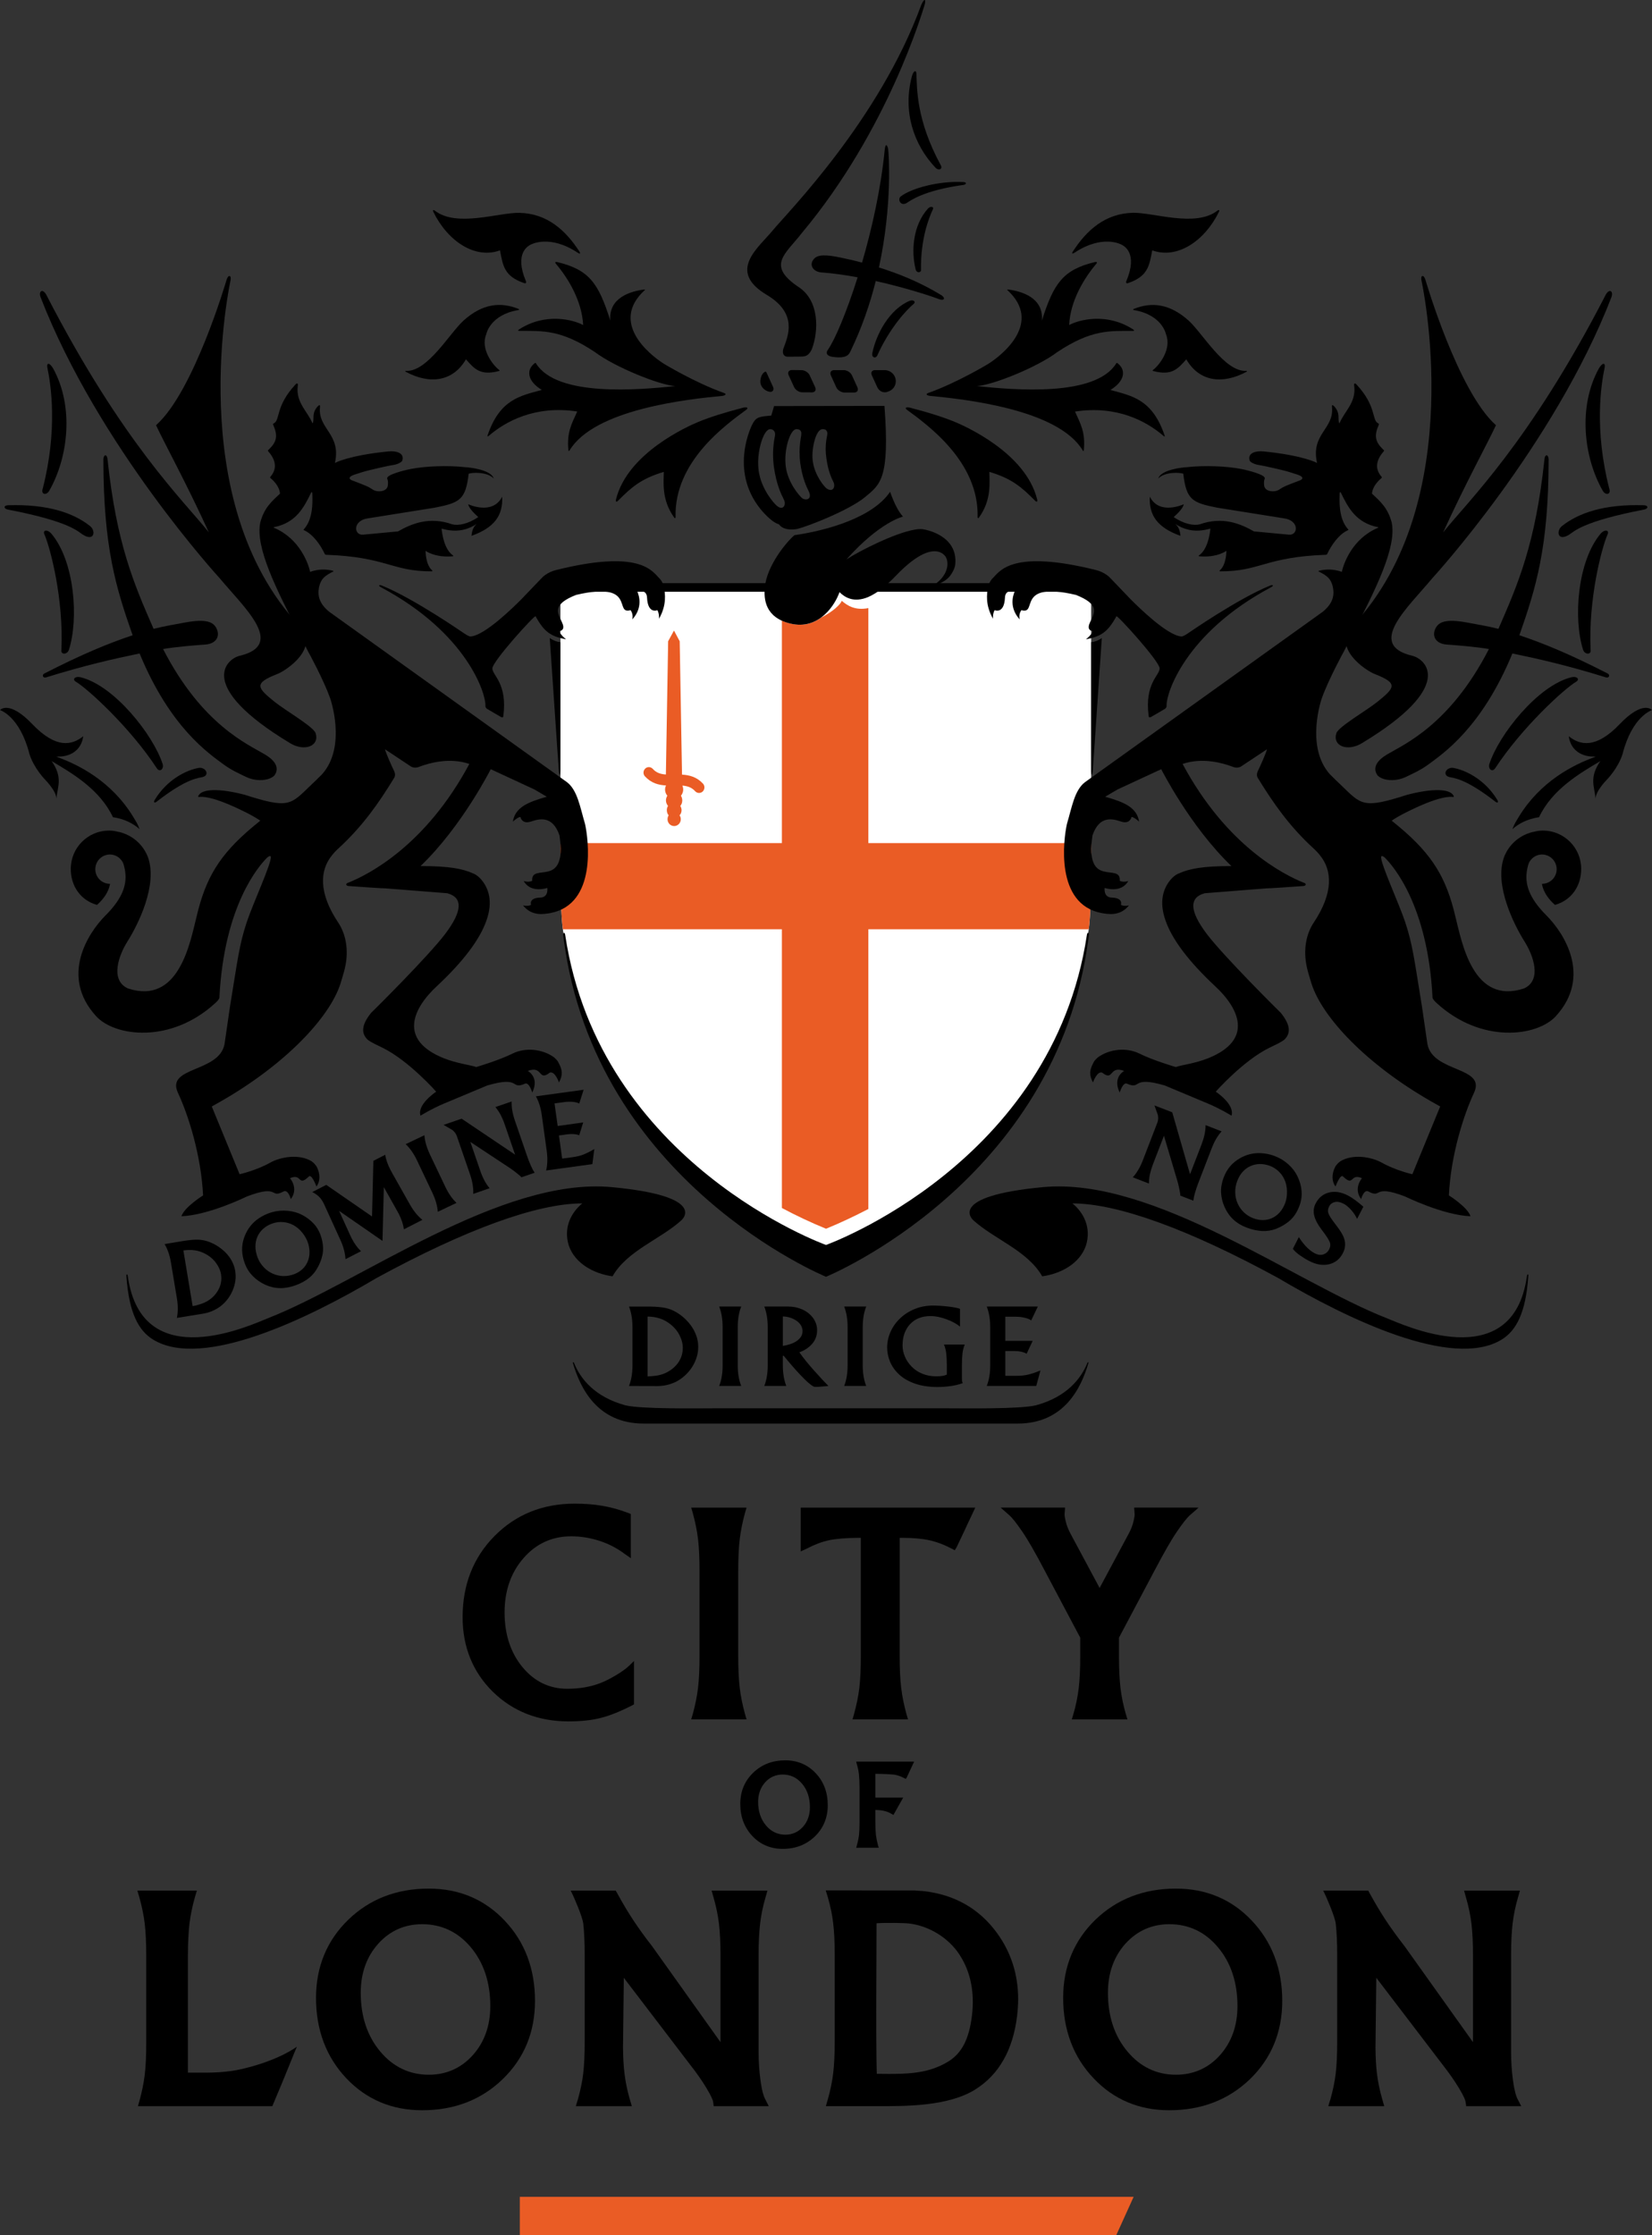 <?xml version="1.0" encoding="UTF-8"?>
<svg id="Layer_1" xmlns="http://www.w3.org/2000/svg" version="1.1" viewBox="0 0 61.251 82.845">
  <rect x="0" y="0" width="61.251" height="82.845" fill="#333333" stroke="none"/>
  <!-- Generator: Adobe Illustrator 29.2.1, SVG Export Plug-In . SVG Version: 2.1.0 Build 116)  -->
  <defs>
    <style>
      .st0 {
        fill: #fff;
      }

      .st1 {
        fill: #ea5c25;
      }
    </style>
  </defs>
  <polygon class="st1" points="19.273 81.421 19.273 82.845 41.386 82.845 42.032 81.421 19.273 81.421"/>
  <g>
    <path d="M23.292,56.074c-.329-.124-.653-.213-.965-.265-.314-.055-.661-.079-1.023-.079-1.183,0-2.18.402-2.967,1.198-.788.795-1.185,1.807-1.185,3.009,0,1.1.376,2.031,1.12,2.764.744.729,1.691,1.099,2.805,1.099.456,0,.861-.042,1.196-.128.335-.083.728-.242,1.166-.466l.067-.036v-1.606s.047-.053-.17.164c-.217.217-.748.529-1.096.659-.349.133-.754.204-1.21.204-.658,0-1.213-.268-1.653-.796-.444-.535-.669-1.217-.669-2.034,0-.807.239-1.489.712-2.023.463-.529,1.056-.798,1.757-.798.359,0,.71.058,1.052.169.336.109.648.271.922.476l.239.167-.003-.266v-1.372l-.095-.04Z"/>
    <path d="M27.68,55.877l-.055.187c-.093.339-.161.666-.197.975-.039.321-.057.713-.057,1.173v3.178c0,.461.018.854.057,1.173.036.309.104.637.197.976l.055.187h-2.053l.056-.187c.093-.339.16-.667.197-.976.038-.319.056-.712.056-1.173v-3.178c0-.46-.018-.852-.056-1.173-.037-.309-.104-.636-.197-.975l-.056-.187h2.053Z"/>
    <path d="M33.357,59.801v1.589c0,.46.018.852.057,1.173.036.309.104.636.197.976l.055.186h-2.057l.053-.186c.094-.34.161-.667.199-.976.038-.321.055-.713.055-1.173v-3.178s0-1.092,0-1.214h-.124c-.407,0-.803.035-1.057.088-.266.058-.543.163-.818.308l-.23.107v-1.624h6.473l-.046.099q-.346.731-.341.728s-.297.629-.302.635l-.071.118-.121-.063c-.28-.147-.557-.25-.825-.308-.263-.058-.59-.088-.972-.088h-.124v2.803Z"/>
    <path d="M40.774,58.848c.067-.127.128-.239.128-.239.757-1.414.935-1.748.958-1.787.072-.136.13-.28.165-.43.029-.112.044-.205.044-.268l-.018-.248h2.389l-.297.261c-.136.113-.301.331-.511.637-.212.309-.48.783-.807,1.401,0,0-1.323,2.495-1.337,2.522v.694c0,.473.02.871.058,1.189.038.312.106.639.199.959l.057.188h-2.063l.056-.188c.095-.32.161-.647.199-.959.038-.318.058-.716.058-1.189v-.694c-.014-.027-1.337-2.522-1.337-2.522-.325-.618-.595-1.092-.807-1.401-.21-.306-.375-.524-.511-.637l-.297-.261h2.389l-.018.248c0,.063.015.156.044.268.035.15.094.294.165.43.023.039.201.373.958,1.787,0,0,.061.112.128.239h.008Z"/>
    <path d="M30.244,65.72c-.298-.317-.677-.477-1.127-.477-.474,0-.876.154-1.191.46-.319.307-.479.697-.479,1.158,0,.474.151.873.448,1.188.297.315.676.476,1.126.476.475,0,.876-.156,1.193-.462.316-.306.477-.696.477-1.156,0-.475-.15-.874-.447-1.187M29.767,67.711c-.173.191-.39.288-.65.288-.286,0-.528-.117-.716-.341-.194-.23-.292-.523-.292-.872,0-.292.089-.539.263-.73.171-.191.39-.286.649-.286.286,0,.527.114.717.34.193.228.291.521.291.871,0,.293-.088.539-.262.73"/>
    <path d="M32.582,68.482l-.025-.076c-.036-.135-.064-.27-.081-.395-.013-.132-.021-.294-.021-.48v-.45c.13.005.242.014.327.037.071.015.141.04.207.073l.139.077.027-.054.332-.589h-1.032v-.881h.05c.158,0,.586.014.695.037.108.023.222.067.332.124l.052.026.032-.047s.121-.259.121-.259l.156-.335h-2.149l.02.078c.041.135.069.268.082.396.014.129.023.288.023.474v1.294c0,.187-.006.349-.02.481-.016.125-.044.26-.082.394l-.023.077.838-.002Z"/>
    <path d="M28.196,77.099c-.047-.343-.07-.7-.07-1.058v-3.57c0-.474.021-.872.058-1.187.035-.298.099-.621.198-.958l.072-.254h-2.07l.072.254c.096.331.163.659.201.971.037.316.057.712.057,1.174v3.218c-.231-.32-2.533-3.553-2.533-3.553-.269-.344-.501-.665-.699-.966-.194-.294-.394-.627-.594-.994l-.059-.104h-1.668l.092.194c.003.009.338.742.373,1.031.036.322.053.715.053,1.174v3.19c0,.47-.017.871-.055,1.192-.036.304-.104.625-.197.956l-.023.072-.054.18h2.076l-.074-.252c-.096-.329-.163-.653-.198-.967-.034-.268-.051-.584-.055-.951,0,0,.021-1.952.03-2.588.222.291,2.47,3.236,2.47,3.236.217.276.416.557.59.843.215.358.245.479.25.508,0-.002.015.11.015.11l.008.061h2.041l-.146-.288c-.036-.068-.103-.246-.161-.674"/>
    <path d="M18.718,71.191c-.744-.793-1.696-1.194-2.82-1.194-1.19,0-2.194.388-2.984,1.153-.795.771-1.197,1.745-1.197,2.897,0,1.188.376,2.187,1.119,2.976.745.789,1.693,1.19,2.819,1.19,1.19,0,2.196-.389,2.985-1.155.793-.768,1.196-1.742,1.196-2.897,0-1.183-.374-2.184-1.118-2.97M17.524,76.177c-.433.477-.979.719-1.626.719-.715,0-1.321-.291-1.795-.855-.484-.574-.728-1.306-.728-2.182,0-.731.22-1.345.656-1.826.43-.476.977-.716,1.624-.716.716,0,1.321.286,1.797.849.482.573.727,1.31.727,2.185,0,.73-.221,1.346-.655,1.826"/>
    <path d="M56.096,77.099c-.047-.343-.07-.7-.07-1.058v-3.57c0-.474.021-.872.058-1.187.035-.298.099-.621.198-.958l.072-.254h-2.07l.07.254c.098.331.165.659.203.971.037.316.057.712.057,1.174v3.218c-.231-.32-2.534-3.553-2.534-3.553-.268-.344-.5-.665-.699-.966-.194-.294-.393-.627-.595-.994l-.057-.104h-1.668l.092.194c.003.009.336.742.373,1.031.036.322.053.715.053,1.174v3.19c0,.47-.017.871-.055,1.192-.036.304-.104.625-.197.956l-.024.072-.053.18h2.074l-.073-.252c-.095-.329-.162-.653-.199-.967-.034-.268-.049-.584-.053-.951,0,0,.021-1.952.03-2.588.222.291,2.47,3.236,2.47,3.236.216.276.416.557.589.843.216.358.246.479.249.508,0-.002.017.11.017.11l.008.061h2.041l-.148-.288c-.034-.068-.101-.246-.159-.674"/>
    <path d="M43.598,69.997c-1.184,0-2.189.388-2.983,1.153-.792.769-1.196,1.745-1.196,2.897,0,1.189.378,2.19,1.123,2.976.743.789,1.691,1.19,2.812,1.19,1.193,0,2.198-.389,2.993-1.155.791-.768,1.195-1.743,1.195-2.897,0-1.183-.378-2.184-1.123-2.97-.744-.793-1.694-1.194-2.821-1.194M45.228,76.177c-.431.477-.98.719-1.63.719-.713,0-1.317-.291-1.791-.855-.484-.574-.728-1.306-.728-2.182,0-.731.22-1.345.654-1.826.433-.476.981-.716,1.623-.716.719,0,1.324.286,1.797.849.486.573.728,1.31.728,2.185,0,.73-.22,1.344-.653,1.826"/>
    <path d="M30.891,76.849c-.037.307-.104.632-.197.957l-.074.254h1.881c1.057.003,2.654.015,3.665-.621.873-.549,1.393-1.465,1.545-2.725.024-.217.039-.419.039-.618,0-.925-.27-1.756-.8-2.474-.646-.878-1.546-1.392-2.667-1.527l-.381-.029h-1.24s-.931-.001-.931-.001h-1.115l.078.252c.101.356.166.67.197.96.038.306.058.702.058,1.18v3.199c0,.479-.02.879-.058,1.193M32.5,71.282c.318-.023,1.02-.014,1.207.009.741.089,1.459.529,1.865,1.15.413.632.569,1.391.465,2.262-.104.857-.368,1.38-.855,1.689-.778.491-1.639.481-2.55.471h-.123c-.008-.221-.02-.823-.02-2.408,0,0,.011-3.168.011-3.173"/>
    <path d="M10.096,78.061h-4.981l.053-.187c.094-.339.161-.666.199-.975.038-.322.055-.713.055-1.173v-3.253c0-.47-.02-.864-.056-1.178-.037-.307-.104-.633-.198-.97l-.075-.253h2.206l-.075.253c-.095.337-.161.663-.199.97-.035.314-.057.708-.057,1.178v4.345h0,.326c.487.006,1.093.004,1.693-.138,1.376-.324,2.021-.824,2.021-.824l-.078.186c-.458,1.127-.458,1.124-.458,1.124l-.375.895Z"/>
    <path d="M23.45,50.602v-1.411c0-.292-.043-.548-.128-.766h.676c.218,0,.403.01.558.032.154.02.297.062.427.128.117.06.232.135.341.227.108.093.206.197.292.313.085.116.151.243.2.378.048.134.072.272.072.416,0,.136-.02.269-.061.394-.04.126-.094.24-.161.346s-.144.199-.228.281c-.084.083-.172.153-.266.21-.101.066-.221.118-.364.161-.14.041-.284.061-.433.061l-1.053-.003c.085-.219.128-.473.128-.767M25.316,49.957c0-.158-.043-.32-.13-.486-.087-.165-.213-.308-.379-.427-.109-.081-.227-.141-.354-.181-.127-.041-.275-.064-.443-.068v2.219c.098-.002.199-.011.3-.025.101-.013.191-.035.272-.064.087-.031.174-.075.26-.13.086-.056.164-.125.237-.206.073-.081.13-.176.173-.283.043-.109.064-.225.064-.349"/>
    <path d="M26.665,51.368c.086-.217.128-.473.128-.766v-1.41c0-.294-.042-.549-.128-.767h.817c-.086.218-.129.473-.129.767v1.41c0,.293.043.549.129.766h-.817Z"/>
    <path d="M29.025,50.248v.355c0,.292.043.548.128.765h-.816c.085-.217.128-.473.128-.765v-1.412c0-.293-.043-.549-.128-.766h.89c.153,0,.295.023.426.071.134.045.247.11.343.192.096.081.17.175.222.28.052.104.078.214.078.329,0,.199-.061.368-.184.509-.12.139-.279.245-.474.314.068.099.149.206.243.322.095.118.198.238.308.361s.211.233.301.331c.09.096.165.174.225.234-.012.003-.043.006-.093.01-.049.004-.095.008-.14.011-.044.005-.091.008-.143.011-.052,0-.092.003-.121.003-.064,0-.201-.101-.407-.304-.205-.204-.457-.487-.755-.851h-.031ZM29.285,49.823c.086-.027.164-.064.236-.109.07-.045.128-.1.171-.163s.064-.135.064-.213c0-.079-.021-.153-.061-.218-.04-.066-.097-.124-.167-.172-.072-.047-.15-.085-.237-.113-.087-.027-.176-.041-.266-.044v1.092c.087-.013.174-.032.26-.06"/>
    <path d="M31.299,51.368c.086-.217.128-.473.128-.766v-1.41c0-.294-.042-.549-.128-.767h.817c-.086.218-.129.473-.129.767v1.41c0,.293.043.549.129.766h-.817Z"/>
    <path d="M35.105,50.598c0-.164-.006-.304-.02-.424-.012-.119-.041-.234-.086-.342h.771c-.044.108-.073.223-.085.342-.014.12-.02.26-.02.424v.428c0,.075,0,.124.003.147.003.025.012.054.027.09-.142.052-.295.089-.46.111-.165.022-.321.033-.473.033-.325,0-.61-.044-.85-.13-.242-.087-.437-.202-.586-.344-.15-.142-.258-.3-.329-.471-.068-.171-.104-.343-.104-.517,0-.202.042-.398.126-.584.084-.19.203-.357.358-.502.154-.147.336-.263.546-.347.209-.084.439-.125.685-.125.064,0,.144.003.24.009s.193.015.288.026c.096.009.185.023.267.038.081.015.146.032.191.05v.658c-.064-.052-.139-.102-.224-.148-.086-.046-.178-.089-.277-.124-.098-.037-.198-.066-.298-.086-.101-.021-.199-.032-.293-.032-.321,0-.575.101-.76.3-.185.2-.278.463-.278.789,0,.138.029.274.086.41.056.136.14.26.249.372.108.111.24.2.394.264.155.064.325.098.511.098.107,0,.188-.006.245-.017.058-.009.109-.026.156-.046v-.35Z"/>
    <path d="M38.421,51.368h-1.835c.085-.217.128-.473.128-.766v-1.41c0-.294-.043-.549-.128-.767h1.893l-.245.513c-.056-.041-.137-.075-.243-.098-.105-.026-.217-.038-.336-.038h-.381v.894h1.015l-.226.479c-.049-.032-.115-.056-.196-.075-.082-.018-.166-.026-.255-.026h-.338v.918h.411c.17,0,.314-.015.435-.045.12-.027.272-.079.457-.154l-.156.575Z"/>
    <path d="M55.672,49.652c-1.832,1.115-5.741-.781-8.289-2.289-3.285-1.791-5.936-2.761-7.62-2.761.415.338.707.901.501,1.56-.234.687-.958,1.052-1.622,1.142-.546-.954-1.775-1.371-2.551-2.075,0,0-1.055-.89,2.587-1.231,4.109-.378,9.333,3.528,12.742,4.86.58.225,4.666,2.167,5.193-1.552.016-.124.061-.061.053-.028-.092,1.382-.45,2.042-.994,2.374"/>
    <path d="M5.681,49.652c1.832,1.115,5.741-.781,8.288-2.289,3.286-1.791,5.937-2.761,7.62-2.761-.414.338-.706.901-.5,1.56.234.687.959,1.052,1.621,1.142.546-.954,1.776-1.371,2.552-2.075,0,0,1.055-.89-2.587-1.231-4.109-.378-9.333,3.528-12.742,4.86-.58.225-4.667,2.167-5.193-1.552-.016-.124-.061-.061-.055-.028.094,1.382.451,2.042.996,2.374"/>
    <path d="M23.179,52.083c-1.142-.315-1.664-.99-1.898-1.574-.021-.032-.052-.03-.04.01.274.929.904,2.243,2.626,2.243h13.862c1.724,0,2.354-1.314,2.626-2.243.013-.04-.018-.042-.036-.01-.237.584-.757,1.259-1.903,1.574-.584.148-2.716.113-3.325.113h-8.587c-.606,0-2.738.035-3.325-.113"/>
    <path d="M6.558,48.114l-.219-1.313c-.044-.272-.124-.503-.237-.692l.628-.104c.204-.034.378-.054.523-.059.149-.004.286.014.418.054.119.037.237.09.353.159.115.069.222.15.32.245.098.096.179.202.245.32.065.119.108.244.131.376.02.128.023.254.005.377-.019.123-.051.239-.097.346-.047.109-.102.208-.168.298-.066.09-.138.169-.216.237-.084.075-.188.144-.313.204-.124.061-.256.102-.393.125l-.98.159c.044-.216.045-.459,0-.732M8.194,47.225c-.025-.147-.09-.29-.197-.433-.106-.14-.247-.254-.419-.338-.114-.058-.233-.096-.357-.113-.124-.018-.264-.017-.422.005l.343,2.064c.092-.016.183-.039.275-.07.092-.028.173-.063.243-.101.077-.043.152-.096.222-.16.072-.066.135-.143.188-.23.055-.087.095-.184.118-.291.023-.107.024-.217.006-.333"/>
    <path d="M11.915,45.867c.066.229.082.44.043.633-.038.191-.116.381-.235.571-.092.145-.216.269-.369.371-.154.101-.329.181-.523.236-.4.116-.774.073-1.119-.124-.165-.094-.305-.21-.419-.347-.115-.139-.202-.309-.26-.511-.094-.329-.071-.647.07-.954.095-.209.228-.381.396-.516.171-.134.364-.234.58-.297.194-.055.391-.073.589-.053.197.018.376.07.533.151.178.094.328.21.45.347.121.138.209.303.264.493M10.819,47.254c.124-.035.234-.089.327-.161.095-.071.17-.157.225-.26.057-.1.09-.214.101-.339.011-.125-.003-.255-.041-.392-.042-.142-.113-.276-.217-.408-.105-.13-.221-.228-.352-.295-.11-.057-.228-.092-.352-.103-.124-.012-.243-.001-.355.033-.125.035-.235.088-.333.162-.098.072-.176.16-.237.264-.06.104-.097.219-.11.346s0,.262.041.402c.041.144.105.272.193.384.087.112.189.202.31.271.119.069.249.111.387.13.136.016.274.006.413-.034"/>
    <path d="M14.182,45.992l-1.609-1.113.405.891c.006.014.017.034.029.06.013.026.022.047.028.06.102.2.219.36.35.484l-.575.294c-.015-.234-.078-.472-.191-.714l-.61-1.338c-.063-.126-.129-.218-.198-.279-.067-.061-.146-.113-.234-.156l.52-.266,1.697,1.172.05-2.063.44-.225c.007.07.028.157.063.26.035.102.081.208.136.313.006.013.017.031.031.054.009.017.018.035.027.052l.655,1.161c.136.24.29.431.465.573l-.685.35c-.026-.185-.091-.376-.191-.575-.01-.018-.02-.036-.031-.053-.012-.023-.021-.042-.029-.055l-.494-.88-.049,1.993Z"/>
    <path d="M16.232,44.913c-.015-.22-.083-.454-.2-.703l-.571-1.203c-.119-.249-.258-.449-.42-.601l.695-.33c.016.22.083.454.201.705l.572,1.202c.118.25.257.45.417.6l-.694.33Z"/>
    <path d="M17.959,43.75c.055.106.121.202.194.289l-.607.21c.011-.221-.029-.462-.119-.724l-.484-1.404c-.019-.056-.048-.11-.087-.157-.038-.048-.078-.083-.119-.104l-.291-.168.67-.23,1.982,1.334-.385-1.12c-.044-.131-.095-.249-.15-.355-.056-.105-.121-.201-.196-.29l.604-.207c-.004.115.003.231.025.349.021.116.053.24.099.372l.444,1.291c.095.275.188.484.283.63l-.49.168c-.006-.011-.024-.028-.053-.055-.031-.026-.066-.055-.107-.089-.042-.034-.083-.067-.127-.099-.043-.034-.083-.062-.115-.083l-1.491-.985.369,1.072c.045.132.096.25.151.355"/>
    <path d="M21.963,43.146l-1.714.236c.051-.215.059-.458.021-.731l-.182-1.319c-.037-.274-.11-.506-.219-.699l1.77-.243-.162.509c-.06-.03-.14-.05-.241-.061-.1-.009-.208-.006-.319.009l-.357.049.117.837.946-.132-.148.476c-.05-.023-.115-.037-.193-.044-.079-.006-.159-.003-.241.007l-.317.045.119.856.384-.052c.158-.021.291-.053.401-.096.109-.043.243-.11.407-.205l-.072.558Z"/>
    <path d="M42.636,43.519c-.025.116-.037.233-.037.347l-.599-.231c.15-.162.273-.373.373-.63l.534-1.385c.023-.057.033-.117.035-.178,0-.061-.008-.113-.025-.156l-.114-.315.66.254.66,2.297.426-1.104c.049-.13.087-.254.112-.37.026-.116.038-.231.038-.347l.595.231c-.078.084-.145.179-.205.281s-.115.22-.165.35l-.49,1.271c-.105.272-.168.494-.189.667l-.483-.187c.003-.012,0-.036-.005-.076-.006-.038-.015-.084-.025-.138-.009-.052-.021-.104-.033-.157-.012-.054-.023-.1-.035-.138l-.508-1.711-.407,1.056c-.05.13-.087.254-.113.369"/>
    <path d="M48.179,44.692c-.084.225-.198.402-.343.534-.144.132-.319.237-.527.32-.163.061-.335.087-.519.078-.185-.011-.372-.051-.561-.123-.39-.145-.664-.4-.826-.766-.077-.171-.119-.347-.129-.528-.01-.179.022-.368.095-.564.12-.321.328-.563.624-.726.201-.111.409-.17.626-.178.217-.007.431.028.641.107.191.071.359.173.506.306.148.133.26.28.338.441.087.18.139.362.154.546.017.183-.01.367-.079.553M46.472,45.154c.122.046.242.067.359.066.118-.002.23-.026.335-.075.106-.048.199-.119.283-.213.084-.095.15-.208.201-.341.05-.136.073-.289.067-.455-.005-.167-.041-.316-.107-.447-.055-.112-.129-.21-.22-.292-.094-.083-.196-.145-.305-.187-.122-.044-.243-.067-.364-.067-.122,0-.238.024-.348.072-.111.047-.209.119-.296.212-.085.095-.154.211-.206.349-.052.139-.077.28-.072.422.002.142.032.276.087.402.057.127.133.239.234.334.1.096.217.17.352.22"/>
    <path d="M49.001,45.575c-.147-.196-.239-.372-.275-.526-.037-.156-.019-.306.056-.448.109-.211.271-.346.488-.402.219-.057.454-.02.71.111.076.04.17.1.278.178.107.079.204.159.291.238l-.233.45c-.02-.043-.046-.092-.079-.145-.034-.055-.074-.109-.12-.163-.044-.053-.093-.102-.145-.146-.05-.045-.101-.08-.151-.106-.126-.066-.237-.086-.332-.064-.095.023-.164.075-.207.157-.05.098-.058.19-.024.273.033.084.105.197.219.344.036.046.064.084.085.113.069.09.126.173.171.248.046.075.082.151.108.232.026.081.035.165.029.254-.006.09-.032.18-.08.271-.112.22-.283.358-.512.413-.23.053-.474.015-.734-.12-.112-.056-.225-.125-.34-.206-.116-.08-.206-.162-.269-.246l.223-.435c.028.048.063.1.104.155.042.056.087.111.138.168.05.057.105.109.165.157.058.048.118.088.176.118.119.062.228.077.324.045.095-.032.167-.092.213-.181.052-.101.059-.194.023-.281-.037-.087-.115-.21-.234-.369-.025-.03-.046-.059-.066-.087"/>
    <path class="st0" d="M20.779,21.774v9.471h0c-.006.409-.02,2.379.09,3.195,1.173,8.745,9.75,11.864,9.75,11.864,0,0,8.575-3.119,9.748-11.864.11-.816.096-2.786.09-3.196h0s0-9.47,0-9.47h-19.678Z"/>
    <path d="M40.516,28.585c-.023.165-.05.185-.058-.003v-4.781c.105-.006.248-.052.394-.154l-.336,4.938Z"/>
    <path d="M20.72,28.585c.023.165.05.185.058-.003v-4.781c-.105-.006-.248-.052-.395-.154l.337,4.938Z"/>
    <path class="st1" d="M40.387,34.273c.089-.892.076-2.626.07-3.025h-8.261v-8.71c-.505.1-.79-.104-.987-.27-.046.143-.359.419-.746.611-.291.217-.675.347-1.153.231-.121-.029-.227-.066-.32-.108v8.246h-8.211c-.006.417-.02,2.377.09,3.193h8.121v10.331c.515.274,1.057.532,1.637.769.553-.226,1.073-.475,1.569-.732v-10.368h8.171c.008-.052.014-.108.02-.168"/>
    <polygon points="40.752 21.615 20.505 21.615 20.48 21.774 20.456 21.933 40.802 21.933 40.752 21.615"/>
    <path class="st1" d="M25.287,28.71l-.081-4.665-.005-.278-.212-.396-.217.396-.004.278-.079,4.66c-.191-.013-.355-.059-.489-.211-.075-.079-.199-.085-.279-.006-.079.078-.084.205-.009.286.237.256.508.323.782.338-.022.045-.036.098-.036.153,0,.087.033.165.084.228-.03.051-.051.109-.051.174,0,.078.033.149.077.205-.032.045-.044.101-.044.156,0,.077.026.144.067.19-.026.04-.041.093-.041.147,0,.139.11.251.246.251.133,0,.245-.112.245-.251,0-.054-.015-.107-.046-.147.046-.046.075-.113.075-.19,0-.055-.018-.111-.047-.156.047-.056.073-.127.073-.205,0-.065-.018-.123-.049-.174.049-.063.084-.141.084-.228,0-.053-.012-.101-.03-.148.182.015.342.062.474.209.073.081.2.084.278.01.081-.077.086-.208.014-.289-.239-.257-.511-.32-.78-.337"/>
    <path d="M20.884,34.664v-.002s.001.014,0,.002M40.369,34.662v.002c0,.012,0,0,0-.002M40.345,34.575c-.038-.011-.047.081-.047.081-1.282,8.485-9.672,11.486-9.672,11.486,0,0-8.389-3.001-9.67-11.486,0,0-.01-.092-.048-.081-.033.009-.026.073-.024.086v.003c.006.047.01.084.016.133,1.17,9.026,9.726,12.524,9.726,12.524,0,0,8.555-3.498,9.727-12.524.006-.049.01-.086.016-.133v-.003c.002-.013.008-.077-.024-.086"/>
    <path d="M1.97,13.656c.778,1.412.566,3.287-.144,4.533-.113.193-.321.132-.24-.084.558-2.181.304-3.837.17-4.481-.035-.179.073-.204.214.032"/>
    <path d="M1.895,19.768c.876,1.023,1.028,3.177.659,4.32-.061.178-.309.187-.278,0,.088-1.886-.409-3.778-.63-4.285-.069-.147.095-.202.249-.034"/>
    <path d="M2.806,25.263c-.127-.076-.043-.209.173-.164,1.249.299,2.699,2.131,3.052,3.22.052.171-.099.326-.218.154-.984-1.503-2.551-2.941-3.007-3.21"/>
    <path d="M3.077,19.82c-.184-.112-.469-.488-2.781-.933-.159-.026-.174-.154,0-.161,1.49-.047,2.432.291,3.035.765.228.17.18.595-.254.329"/>
    <path d="M6.855,23.073c-.28.05-.844.151-1.161.234-.723-1.655-1.376-3.152-1.707-6.287-.023-.213-.154-.175-.154.015.003,3.267.472,4.761,1.084,6.509-.887.297-1.875.701-3.274,1.419-.096.046-.057.182.067.143,1.407-.438,2.507-.689,3.466-.886,1.141,2.768,2.584,3.718,3.123,4.119.29.212.601.348.845.466.432.194.898.104,1.04-.078.184-.272.014-.543-.364-.766-.616-.369-2.327-1.087-3.774-3.906.531-.09,1.233-.142,1.558-.165.422-.028.569-.32.418-.609-.119-.226-.37-.356-1.167-.208"/>
    <path d="M7.381,28.459c.263-.024.396.275.135.34-.124.038-.559.016-1.709.914-.078.06-.125.028-.072-.064.459-.763,1.193-1.117,1.646-1.19"/>
    <path d="M1.204,26.845c.878.915,1.464.777,1.883.442-.112.772-.872.752-.872.752,0,0-.06,0-.127.007.837.295,2.048.917,2.845,2.219.134.223.156.246.243.465-.231-.202-.551-.378-.988-.442-.487-1.033-1.516-1.631-2.273-2.079.421.607.222.939.174,1.389.007-.275-.417-.702-.417-.702,0,0-.413-.418-.581-.951-.356-1.404-1.091-1.628-1.091-1.628,0,0,.329-.391,1.204.528"/>
    <path d="M1.741,10.974c-.144-.312-.324-.194-.236.043,2.135,5.51,6.639,10.412,6.639,10.412.901,1.086,2.464,2.467.748,2.875-.498.116-1.647,1.124,1.869,3.244.526.316,1.092.108.942-.372-.076-.241-1.124-.845-1.514-1.158-.654-.527-.797-.691.084-1.033.364-.143,1.594-.979.838-1.779-4.371-4.637-2.564-12.81-2.564-12.81.042-.208-.089-.232-.15-.014,0,0-1.207,4.133-2.611,5.377.292.638,1.109,2.114,1.959,3.975-.911-1.151-3.176-3.285-6.004-8.76"/>
    <path d="M20.615,21.128c-.326.081-.503.268-.503.268l-.782.815c-.267.269-1.349,1.34-1.878,1.379-.073.006-.192-.085-.255-.123-.043-.028-1.837-1.273-3.019-1.756-.113-.051-.19-.014-.037.063,3.181,1.702,3.873,3.939,3.856,4.367-.003.052.009.097.062.132.202.121.415.241.526.307.054.023.077-.003.077-.04.158-1.211-.407-1.506-.407-1.766s1.571-1.99,1.603-1.933c.323.59.566.743,1.13.856,0,0-.223-.179-.252-.301.093-.023.225-.073.095-.344-.17-.356-.354-.653.526-1.002,2.262-.533,1.394.747,2.021.565.118.148.065.344.065.344.475-.52.174-1.059.174-1.059,0,0,.36-.078.373.245.028.629.384.47.384.47.075.131.061.318.061.318.302-.539.214-.935.192-1.144-.004-.078-.098-.289-.193-.369-.256-.255-.713-1.067-3.819-.292"/>
    <path d="M3.578,33.534c-.587-.174-.954-.687-.954-1.331,0-.784.637-1.42,1.42-1.42.126,0,.245.021.361.053,0,0-.001-.004-.003-.006.759.185,1.02.771,1.082.936.376,1.034-.374,2.519-.759,3.129-.318.503-.658,1.425.014,1.738,1.905.631,2.312-1.721,2.548-2.655.336-1.432.839-2.285,2.078-3.327.107-.09.197-.165.286-.235-.128-.086-.289-.181-.492-.285-1.313-.664-1.693-.601-1.784-.592-.035.003-.036-.017-.012-.059.149-.257.808-.257,1.704-.025,1.645.528,1.701.378,2.451-.347.124-.116.259-.246.419-.407.936-1.04.302-2.829.302-2.829-.237-.664-.808-1.721-.812-1.718l-.331-.656c-.844-1.647-1.639-3.207-1.446-4.134.145-.53.393-.754.731-1.067-.019-.269-.239-.482-.337-.564-.037-.031-.038-.048-.007-.075.233-.279.2-.592-.077-.913-.032-.037-.04-.055.014-.091.29-.283.333-.506.156-.906-.013-.031-.008-.045.03-.062.231-.122.049-.633.796-1.437.073-.077.101-.022.084.056-.081.62.384.962.546,1.389.09-.157-.054-.364.197-.636.07-.068.092-.054.08.044-.075.803.795.982.555,2.056,0,0,.503-.28,1.983-.427.268-.026.6.043.517.335-.014.05-.134.128-.306.163-.316.048-.963.21-.963.21-.152.035-.341.101-.473.142-.374.116-.142.216-.142.216.497.191.597.222.775.342.013.01.092.059.19.068.191.015.376-.045.384-.247.008-.117,0-.146-.025-.217-.062-.142.632-.316.894-.365.529-.1,1.324-.135,1.989-.063.147.005.962.089,1.065.418-.26-.26-.808-.219-.929-.176-.113.972-.333,1.078-1.267,1.261l-2.458.392c-.583.075-.541.636-.191.607l.852-.08.342-.032.098-.007c.5-.285,1.161-.566,2.011-.266.217.059.587-.006.968-.268-.157-.144-.336-.315-.374-.476,0,0,.908.427,1.261-.281.035.699-.29,1.15-1.138,1.453.019-.177.06-.326.192-.439h-.002c-.135.09-.296.168-.5.214-.363.084-.694-.017-.798-.043,0,.011.003.019.003.031.021.196.101.731.41.956.032.017.027.038-.01.04-.663.054-.997-.204-.997-.204,0,0-.006.502.237.719.029.021.017.041-.006.041-1.483.008-1.671-.534-3.92-.613-.029-.002-.041-.014-.05-.032-.144-.311-.428-.731-.771-.88-.017-.007-.021-.016-.003-.033.366-.396.32-1.098.312-1.338-.006-.054-.03-.046-.046-.013-.263.542-.556,1.106-1.361,1.27-.032.004-.032.018-.011.026.947.396,1.279,1.333,1.337,1.632.324-.108.58-.104.849-.04.029.01.024.021,0,.033-.27.138-.449.242-.52.592-.058.312.02.598.377.893l8.823,6.321c.389.302.484.939.666,1.547.121.546.458,2.973-1.29,3.302-.21.033-.676.139-1.011-.287,0,0,.163.049.299-.016,0,0-.101-.26.337-.271.323-.008.266-.358.266-.358,0,0-.615.213-.876-.258,0,0,.16.064.315-.005-.051-.711,1.312.34,1.012-1.684-.257-.755-.755-.616-1.052-.515-.285.096-.378-.078-.396-.171-.122.019-.281.178-.281.178.084-.53.55-.725,1.258-.925l-.456-.269-1.622-.752s-1.066,2.118-2.602,3.59c1.056,0,1.563.097,1.955.276,0,0,.186.058.37.319.209.299.388.791.058,1.58-.245.588-.768,1.331-1.765,2.264-.907.836-1.453,2,.24,2.682.493.198.98.248,1.205.328,0,0,.825-.239,1.352-.501.465-.23,1.098-.178,1.542.147.095.092.131.13.159.194.138.257.173.436.017.732,0,0-.146-.429-.341-.366-.435.349-.25-.281-.817-.061,0,0,.445.226.167.8,0,0-.116-.396-.269-.329-.556.243-.13-.304-1.398.066l-1.608.673c-.156.064-.469.208-.871.446-.121-.401.512-.839.584-.888,0,0-1.01-1.144-1.979-1.623-.217-.107-.422-.193-.569-.309-.222-.222-.243-.519.134-.988.085-.08,2.087-2.062,2.743-2.92.653-.861.662-1.359.079-1.515l-2.294-.181c-.017.008-.902-.052-1.378-.087-.108-.024-.081-.101-.004-.119.761-.304,2.876-1.378,4.497-4.405-.738-.252-1.497-.03-1.844.1-.095.043-.219.053-.317-.002l-.968-.642c.049.174.227.573.343.815.069.155.005.237-.028.289-.529.859-1.127,1.738-2.046,2.577-.089.08-.176.174-.254.277-.413.525-.501,1.347.265,2.485l.038.061c.121.202.336.673.242,1.368-.023.162-.065.341-.123.526-.027.093-.053.186-.085.284-.401,1.262-2.05,3.001-4.426,4.362-.116.067-.231.13-.347.196l1.032,2.511s.609-.135,1.136-.43c.378-.212,1.071-.336,1.539-.047.102.082.104.09.174.18.156.292.141.566,0,.753,0,0-.185-.51-.293-.361-.403.38-.238-.147-.688.052,0,0,.332.373.031.775,0,0-.094-.362-.262-.287-.533.289-.131-.283-1.367.189,0,0-1.407.694-2.426.733.104-.337.802-.773.802-.773-.074-1.488-.54-2.962-.933-3.805-.454-.974,1.519-.74,1.727-1.795l.205-1.406c.286-1.748.342-2.281.619-3.118.231-.696.928-2.195.893-2.427-.015-.047-.07-.018-.121.018-.316.306-1.612,1.782-1.785,5.203,0,0,.004.058-.146.196-1.654,1.523-3.734,1.252-4.428.489-1.344-1.476-.297-3.083.352-3.731.648-.649.82-1.176.714-1.713-.043-.219-.087-.277-.087-.277-.095-.159-.265-.268-.462-.268-.303,0-.544.245-.544.545s.241.541.544.541c0,0-.02.37-.477.779"/>
    <path d="M59.281,13.656c-.778,1.412-.566,3.287.144,4.533.113.193.321.132.24-.084-.558-2.181-.305-3.837-.17-4.481.035-.179-.073-.204-.214.032"/>
    <path d="M59.356,19.768c-.876,1.023-1.028,3.177-.659,4.32.061.178.309.187.278,0-.088-1.886.408-3.778.63-4.285.069-.147-.095-.202-.249-.034"/>
    <path d="M58.445,25.263c.127-.076.043-.209-.173-.164-1.249.299-2.699,2.131-3.052,3.22-.052.171.099.326.218.154.984-1.503,2.551-2.941,3.007-3.21"/>
    <path d="M58.174,19.82c.183-.112.469-.488,2.78-.933.159-.026.175-.154,0-.161-1.489-.047-2.431.291-3.034.765-.226.17-.18.595.254.329"/>
    <path d="M54.396,23.073c.28.05.844.151,1.161.234.723-1.655,1.376-3.152,1.707-6.287.022-.213.154-.175.154.015-.003,3.267-.473,4.761-1.084,6.509.887.297,1.875.701,3.274,1.419.096.046.057.182-.067.143-1.407-.438-2.507-.689-3.466-.886-1.141,2.768-2.584,3.718-3.123,4.119-.29.212-.601.348-.846.466-.431.194-.897.104-1.039-.078-.184-.272-.014-.543.363-.766.617-.369,2.328-1.087,3.775-3.906-.531-.09-1.233-.142-1.558-.165-.423-.028-.569-.32-.418-.609.119-.226.37-.356,1.167-.208"/>
    <path d="M53.87,28.459c-.263-.024-.396.275-.135.34.124.038.559.016,1.709.914.078.06.127.028.072-.064-.459-.763-1.193-1.117-1.646-1.19"/>
    <path d="M60.047,26.845c-.878.915-1.464.777-1.883.442.112.772.872.752.872.752,0,0,.06,0,.127.007-.837.295-2.048.917-2.845,2.219-.134.223-.156.246-.243.465.231-.202.551-.378.988-.442.486-1.033,1.516-1.631,2.273-2.079-.421.607-.222.939-.175,1.389-.006-.275.418-.702.418-.702,0,0,.413-.418.581-.951.356-1.404,1.091-1.628,1.091-1.628,0,0-.329-.391-1.204.528"/>
    <path d="M59.51,10.974c.144-.312.324-.194.236.043-2.135,5.51-6.639,10.412-6.639,10.412-.901,1.086-2.464,2.467-.748,2.875.498.116,1.647,1.124-1.869,3.244-.526.316-1.092.108-.942-.372.076-.241,1.124-.845,1.514-1.158.654-.527.796-.691-.084-1.033-.364-.143-1.594-.979-.838-1.779,4.372-4.637,2.564-12.81,2.564-12.81-.043-.208.089-.232.15-.014,0,0,1.207,4.133,2.611,5.377-.292.638-1.109,2.114-1.959,3.975.911-1.151,3.176-3.285,6.004-8.76"/>
    <path d="M40.636,21.128c.326.081.503.268.503.268l.782.815c.267.269,1.349,1.34,1.878,1.379.073.006.192-.085.255-.123.043-.028,1.837-1.273,3.019-1.756.113-.051.19-.014.037.063-3.181,1.702-3.873,3.939-3.856,4.367.003.052-.009.097-.062.132-.202.121-.415.241-.527.307-.053.023-.076-.003-.076-.04-.158-1.211.407-1.506.407-1.766s-1.572-1.99-1.603-1.933c-.323.59-.566.743-1.13.856,0,0,.223-.179.252-.301-.093-.023-.225-.073-.095-.344.17-.356.354-.653-.526-1.002-2.262-.533-1.395.747-2.022.565-.119.148-.064.344-.064.344-.475-.52-.174-1.059-.174-1.059,0,0-.36-.078-.373.245-.028.629-.384.47-.384.47-.075.131-.061.318-.061.318-.302-.539-.214-.935-.193-1.144.004-.078.098-.289.194-.369.256-.255.713-1.067,3.819-.292"/>
    <path d="M57.672,33.534c.587-.174.954-.687.954-1.331,0-.784-.637-1.42-1.421-1.42-.125,0-.244.021-.36.053,0,0,0-.004.003-.006-.759.185-1.021.771-1.082.936-.376,1.034.374,2.519.759,3.129.318.503.658,1.425-.014,1.738-1.905.631-2.311-1.721-2.548-2.655-.336-1.432-.839-2.285-2.078-3.327-.107-.09-.197-.165-.286-.235.128-.086.289-.181.492-.285,1.313-.664,1.693-.601,1.783-.592.036.003.037-.017.013-.059-.149-.257-.808-.257-1.704-.025-1.646.528-1.701.378-2.452-.347-.123-.116-.258-.246-.419-.407-.936-1.04-.301-2.829-.301-2.829.237-.664.808-1.721.812-1.718l.331-.656c.844-1.647,1.639-3.207,1.446-4.134-.145-.53-.393-.754-.731-1.067.019-.269.239-.482.337-.564.036-.031.038-.048.007-.075-.234-.279-.2-.592.077-.913.032-.037.04-.055-.014-.091-.29-.283-.333-.506-.156-.906.012-.031.008-.045-.029-.062-.232-.122-.05-.633-.797-1.437-.073-.077-.101-.022-.084.056.081.62-.384.962-.546,1.389-.09-.157.054-.364-.197-.636-.07-.068-.092-.054-.08.044.075.803-.795.982-.555,2.056,0,0-.503-.28-1.983-.427-.268-.026-.6.043-.517.335.013.05.134.128.305.163.317.048.964.21.964.21.151.035.341.101.473.142.374.116.142.216.142.216-.497.191-.597.222-.776.342-.012.01-.091.059-.189.068-.191.015-.376-.045-.384-.247-.008-.117,0-.146.024-.217.063-.142-.631-.316-.893-.365-.529-.1-1.324-.135-1.989-.063-.147.005-.962.089-1.065.418.26-.26.808-.219.928-.176.114.972.334,1.078,1.268,1.261l2.458.392c.584.075.541.636.191.607l-.852-.08-.342-.032-.098-.007c-.5-.285-1.161-.566-2.011-.266-.217.059-.588-.006-.968-.268.157-.144.336-.315.374-.476,0,0-.908.427-1.261-.281-.036.699.29,1.15,1.137,1.453-.016-.177-.059-.326-.191-.439h.002c.134.09.297.168.5.214.362.084.694-.017.798-.043,0,.011-.003.019-.003.031-.021.196-.101.731-.41.956-.032.017-.027.038.01.04.663.054.997-.204.997-.204,0,0,.006.502-.238.719-.028.021-.016.041.007.041,1.483.008,1.671-.534,3.92-.613.028-.002.041-.014.05-.032.144-.311.428-.731.771-.88.017-.007.021-.016.003-.033-.366-.396-.32-1.098-.312-1.338.006-.054.03-.046.046-.013.263.542.556,1.106,1.361,1.27.032.004.032.018.012.026-.948.396-1.28,1.333-1.338,1.632-.324-.108-.58-.104-.849-.04-.029.01-.024.021,0,.033.27.138.449.242.519.592.059.312-.019.598-.376.893l-8.823,6.321c-.39.302-.483.939-.666,1.547-.121.546-.458,2.973,1.29,3.302.21.033.676.139,1.011-.287,0,0-.163.049-.299-.016,0,0,.1-.26-.337-.271-.321-.008-.266-.358-.266-.358,0,0,.615.213.876-.258,0,0-.16.064-.315-.005.051-.711-1.312.34-1.012-1.684.257-.755.755-.616,1.054-.515.282.096.376-.078.394-.171.122.019.281.178.281.178-.084-.53-.55-.725-1.258-.925l.456-.269,1.622-.752s1.066,2.118,2.602,3.59c-1.056,0-1.563.097-1.955.276,0,0-.186.058-.37.319-.209.299-.388.791-.058,1.58.245.588.768,1.331,1.765,2.264.907.836,1.453,2-.24,2.682-.493.198-.981.248-1.205.328,0,0-.825-.239-1.352-.501-.465-.23-1.099-.178-1.542.147-.095.092-.132.13-.159.194-.138.257-.173.436-.017.732,0,0,.145-.429.341-.366.434.349.249-.281.817-.061,0,0-.445.226-.167.8,0,0,.116-.396.269-.329.556.243.13-.304,1.4.066l1.606.673c.156.064.469.208.871.446.121-.401-.512-.839-.584-.888,0,0,1.009-1.144,1.979-1.623.217-.107.422-.193.569-.309.222-.222.243-.519-.135-.988-.084-.08-2.086-2.062-2.742-2.92-.653-.861-.662-1.359-.079-1.515l2.294-.181c.017.008.902-.052,1.378-.087.108-.024.081-.101.004-.119-.761-.304-2.876-1.378-4.498-4.405.739-.252,1.498-.03,1.845.1.095.043.219.053.316-.002l.969-.642c-.049.174-.227.573-.343.815-.069.155-.005.237.027.289.53.859,1.128,1.738,2.047,2.577.088.08.176.174.254.277.413.525.501,1.347-.265,2.485l-.038.061c-.121.202-.337.673-.242,1.368.023.162.064.341.123.526.027.093.053.186.085.284.401,1.262,2.05,3.001,4.426,4.362.116.067.231.13.347.196l-1.032,2.511s-.609-.135-1.136-.43c-.378-.212-1.071-.336-1.539-.047-.102.082-.104.09-.174.18-.156.292-.139.566,0,.753,0,0,.185-.51.292-.361.404.38.239-.147.689.052,0,0-.332.373-.031.775,0,0,.093-.362.262-.287.533.289.131-.283,1.367.189,0,0,1.407.694,2.425.733-.104-.337-.801-.773-.801-.773.073-1.488.54-2.962.933-3.805.454-.974-1.519-.74-1.727-1.795l-.205-1.406c-.286-1.748-.342-2.281-.619-3.118-.231-.696-.928-2.195-.893-2.427.015-.047.07-.018.121.018.316.306,1.612,1.782,1.784,5.203,0,0-.003.058.147.196,1.653,1.523,3.733,1.252,4.428.489,1.344-1.476.296-3.083-.352-3.731-.648-.649-.82-1.176-.714-1.713.043-.219.087-.277.087-.277.095-.159.265-.268.462-.268.303,0,.544.245.544.545s-.241.541-.544.541c0,0,.02.37.477.779"/>
    <path d="M33.813,2.816c-.349,1.295.05,2.533.873,3.401.132.133.288.039.181-.119-.89-1.649-.866-2.802-.889-3.352,0-.156-.099-.149-.165.07"/>
    <path d="M34.405,7.731c-.546.604-.632,1.548-.456,2.253.038.154.216.125.199.009-.018-1.139.297-1.93.439-2.23.052-.107-.086-.134-.182-.032"/>
    <path d="M35.736,6.749c-.931-.057-1.939.234-2.322.519-.157.093-.035.4.207.253.11-.067.605-.463,2.11-.669.101-.017.115-.097.005-.103"/>
    <path d="M29.615,13.218c.168-.008.35.037.492-.294.248-.669.274-1.775-.489-2.28-1.216-.809-.495-1.223.102-1.996,3.22-3.843,4.489-8.251,4.558-8.456.063-.203.006-.299-.121-.01-1.561,4.273-4.96,7.695-5.504,8.355-.546.66-1.701,1.511-.222,2.393,1.152.688.791,1.516.621,1.973-.058.154-.023.324.171.318l.392-.003Z"/>
    <path d="M34.848,10.908c-.76-.46-1.554-.775-2.26-.995.51-2.351.361-4.255.345-4.362-.02-.153-.101-.293-.131.006-.14,1.428-.47,2.909-.84,4.176-.292-.078-.561-.137-.791-.186-.538-.113-.882-.124-1.012.075-.148.179-.043.425.263.472.45.033.918.098,1.376.184-.414,1.314-.848,2.326-1.102,2.684-.087.115-.049.232.174.265.551.076.612-.104.671-.224.419-.867.718-1.749.929-2.587,1.165.261,2.136.588,2.311.659.273.11.284-.058.067-.167"/>
    <path d="M33.728,11.149c-.749.312-1.243,1.233-1.386,1.942-.03.158.114.208.179.097.465-1.04,1.104-1.718,1.363-1.932.08-.079-.023-.157-.156-.107"/>
    <path d="M18.538,9.279c.11.575.156.961.896,1.214.048.02.093,0,.064-.074-.443-1.053.104-1.31.169-1.348.038-.02.723-.387,1.752.295.101.067.103.014.063-.044-.515-.794-1.196-1.406-2.216-1.433-.768-.02-2.332.55-3.141-.08-.043-.036-.094-.033-.06.039.532,1.091,1.549,1.768,2.473,1.431"/>
    <path d="M18.511,13.715c-.242-.182-.708-.788-.482-1.327,0,0,.129-.716,1.184-.895.038-.003.047-.028.008-.045-.666-.266-1.333-.195-2.031.43-.52.471-1.343,1.914-2.14,1.868-.028-.003-.034.018-.012.03.894.485,1.759.369,2.237-.459.309.349.528.618,1.222.435.034-.009.034-.025.014-.037"/>
    <path d="M22.838,18.515c-.021.092.024.098.084.037.483-.484.837-.808,1.689-1.063,0,.375-.094,1.021.382,1.687.037.055.055.021.055-.016-.052-2.046,1.843-3.401,2.627-3.978.077-.062.035-.102-.114-.074-.719.185-1.244.356-1.663.526-.368.153-2.635,1.145-3.06,2.881"/>
    <path d="M38.456,18.515c.021.092-.025.098-.084.037-.483-.484-.837-.808-1.689-1.063,0,.375.094,1.021-.382,1.687-.037.055-.055.021-.055-.016.052-2.046-1.843-3.401-2.627-3.978-.077-.062-.036-.102.114-.074.719.185,1.244.356,1.663.526.368.153,2.635,1.145,3.06,2.881"/>
    <path d="M21.402,15.252c-.202.451-.395.766-.326,1.441.005.036.025.026.04.003.918-1.534,4.398-1.903,5.686-2.025.064-.011.17-.064.034-.109-1.085-.387-2.224-1.081-2.224-1.081-.575-.364-1.993-1.543-.713-2.722.023-.02.017-.031-.015-.029-.486.062-1.326.292-1.256,1.151-.435-1.376-.776-1.884-1.969-2.168-.06-.014-.095.006-.052.059.463.542.969,1.383,1.015,2.276-.365-.199-1.405-.474-2.384.167-.028.015-.046.047.009.049.863.003,1.542-.06,2.808.784.737.557,2.412,1.233,2.988,1.262-1.382.142-4.395.41-5.17-.841-.008-.02-.03-.023-.046-.008-.34.259-.259.678.263.991-.794.219-1.556.341-2.01,1.679-.023.069.012.046.046.019.616-.529,1.713-1.137,3.276-.898"/>
    <path d="M41.589,9.071c.07.038.616.295.173,1.346-.032.075.017.096.066.075.735-.253.784-.639.893-1.213.925.336,1.942-.341,2.476-1.433.032-.072-.02-.073-.061-.038-.811.631-2.374.061-3.14.079-1.023.029-1.704.641-2.218,1.435-.041.058-.037.11.061.044,1.033-.682,1.715-.316,1.75-.295"/>
    <path d="M46.21,13.746c-.8.047-1.621-1.396-2.143-1.867-.699-.624-1.362-.696-2.029-.43-.038.017-.031.041.009.044,1.052.181,1.184.895,1.184.895.221.54-.243,1.147-.484,1.327-.019.014-.019.028.017.037.688.184.909-.086,1.221-.434.477.827,1.338.943,2.234.46.026-.014.017-.033-.009-.032"/>
    <path d="M41.17,14.453c.521-.315.603-.732.265-.991-.02-.017-.04-.014-.048.006-.775,1.253-3.79.985-5.171.841.577-.027,2.253-.703,2.987-1.261,1.268-.843,1.945-.782,2.811-.783.052-.003.035-.034.009-.049-.98-.643-2.02-.366-2.382-.169.041-.891.549-1.732,1.01-2.275.042-.052.01-.072-.053-.06-1.19.285-1.531.794-1.968,2.17.072-.859-.765-1.089-1.254-1.153-.032,0-.039.011-.017.031,1.278,1.179-.136,2.356-.71,2.722,0,0-1.141.694-2.227,1.081-.133.045-.03.098.036.107,1.289.124,4.771.493,5.687,2.025.012.025.034.034.039,0,.068-.676-.124-.99-.326-1.441,1.564-.24,2.662.369,3.276.898.029.027.067.049.044-.019-.456-1.339-1.213-1.462-2.008-1.679"/>
    <path d="M29.443,14.347c.049.106.183.193.3.193l.359.003c.116,0,.171-.086.121-.193l-.202-.439c-.049-.105-.183-.192-.301-.192l-.357-.004c-.117,0-.172.084-.122.192l.202.44Z"/>
    <path d="M31.006,14.353c.047.107.183.193.301.196h.36c.117,0,.168-.086.124-.191l-.205-.45c-.049-.107-.185-.19-.3-.19h-.361c-.115.002-.168.089-.119.196l.2.439Z"/>
    <path d="M32.401,14.076l.124.272c.047.104.154.197.289.191.053,0,.09-.018.09-.018.174-.044.309-.197.309-.387.003-.228-.18-.411-.41-.416h-.356c-.118,0-.172.083-.123.191l.077.167Z"/>
    <path d="M28.466,14.502c.043.018.107.023.107.023.092-.011.132-.089.087-.19l-.225-.494c-.016-.038-.029-.064-.046-.067-.032-.004-.18.08-.198.343-.013.177.116.33.275.385"/>
    <path d="M32.793,15.044l-4.093.006-.104.353-.144.013c-.318.03-.433.065-.552.298,0,0-.89,1.679.294,3.15.18.222.489.528.682.563.197.283.674.179.674.179.453-.109,1.96-.716,2.512-1.173.572-.476.936-.67.731-3.389M29.041,18.468h-.002s.002,0,.002,0ZM29.036,18.798c-.041.031-.114.048-.237-.055-.11-.093-.575-.614-.671-1.3-.012-.103-.018-.2-.018-.296,0-.572.218-1.21.426-1.239.048-.006.095.006.133.034.051.036.069.096.069.156,0,.026-.003.053-.009.078-.018.091-.067.335-.067.662,0,.15.01.309.032.469.093.663.284,1.037.347,1.161l.025.054s.015.039.015.038c.032.072.02.19-.045.238M29.979,18.48c-.068.054-.182.031-.244-.021-.104-.092-.517-.558-.601-1.165-.01-.086-.016-.17-.016-.257,0-.531.198-1.1.391-1.129l.024-.003c.117,0,.178.057.178.161l-.008.097c-.009.049-.058.305-.058.591,0,.147.009.286.026.413.081.575.245.902.306,1.024l.003.006c.035.072.049.127.049.17,0,.061-.027.097-.05.113M30.884,18.124c-.029.029-.098.067-.225-.012-.085-.052-.451-.488-.521-1.003-.011-.065-.016-.135-.016-.222,0-.376.138-.945.354-.979.004,0,.094-.017.154.037.035.032.05.079.046.142l-.008.05s0,.016-.003.019c-.012.059-.052.24-.052.489,0,.112.009.225.028.349.064.477.2.749.254.858.046.076.053.208-.011.272"/>
    <path d="M29.301,23.11c1.08.262,1.673-.719,1.825-1.164.191.191.524.405,1.059.184.164-.071.349-.181.565-.355.145-.121.302-.263.475-.445.828-.864,1.319-.954,1.585-.877.141.043.22.134.252.182.011.017.021.039.032.065.046.118.063.322-.059.555-.074.134-.193.28-.396.42.171-.021.425-.127.585-.33.075-.098.178-.272.193-.422.113-1.103-1.155-1.3-1.155-1.3-.085-.023-.208-.017-.341.006-.735.121-2.049.786-2.537,1.104,1.239-1.391,2.097-1.587,2.097-1.587,0,0-.032-.028-.081-.096-.089-.12-.239-.367-.398-.823-.641.954-2.334,1.434-3.547,1.609-.287.241-1.027,1.127-1.098,1.939-.039.431.006,1.107.944,1.335"/>
  </g>
</svg>
